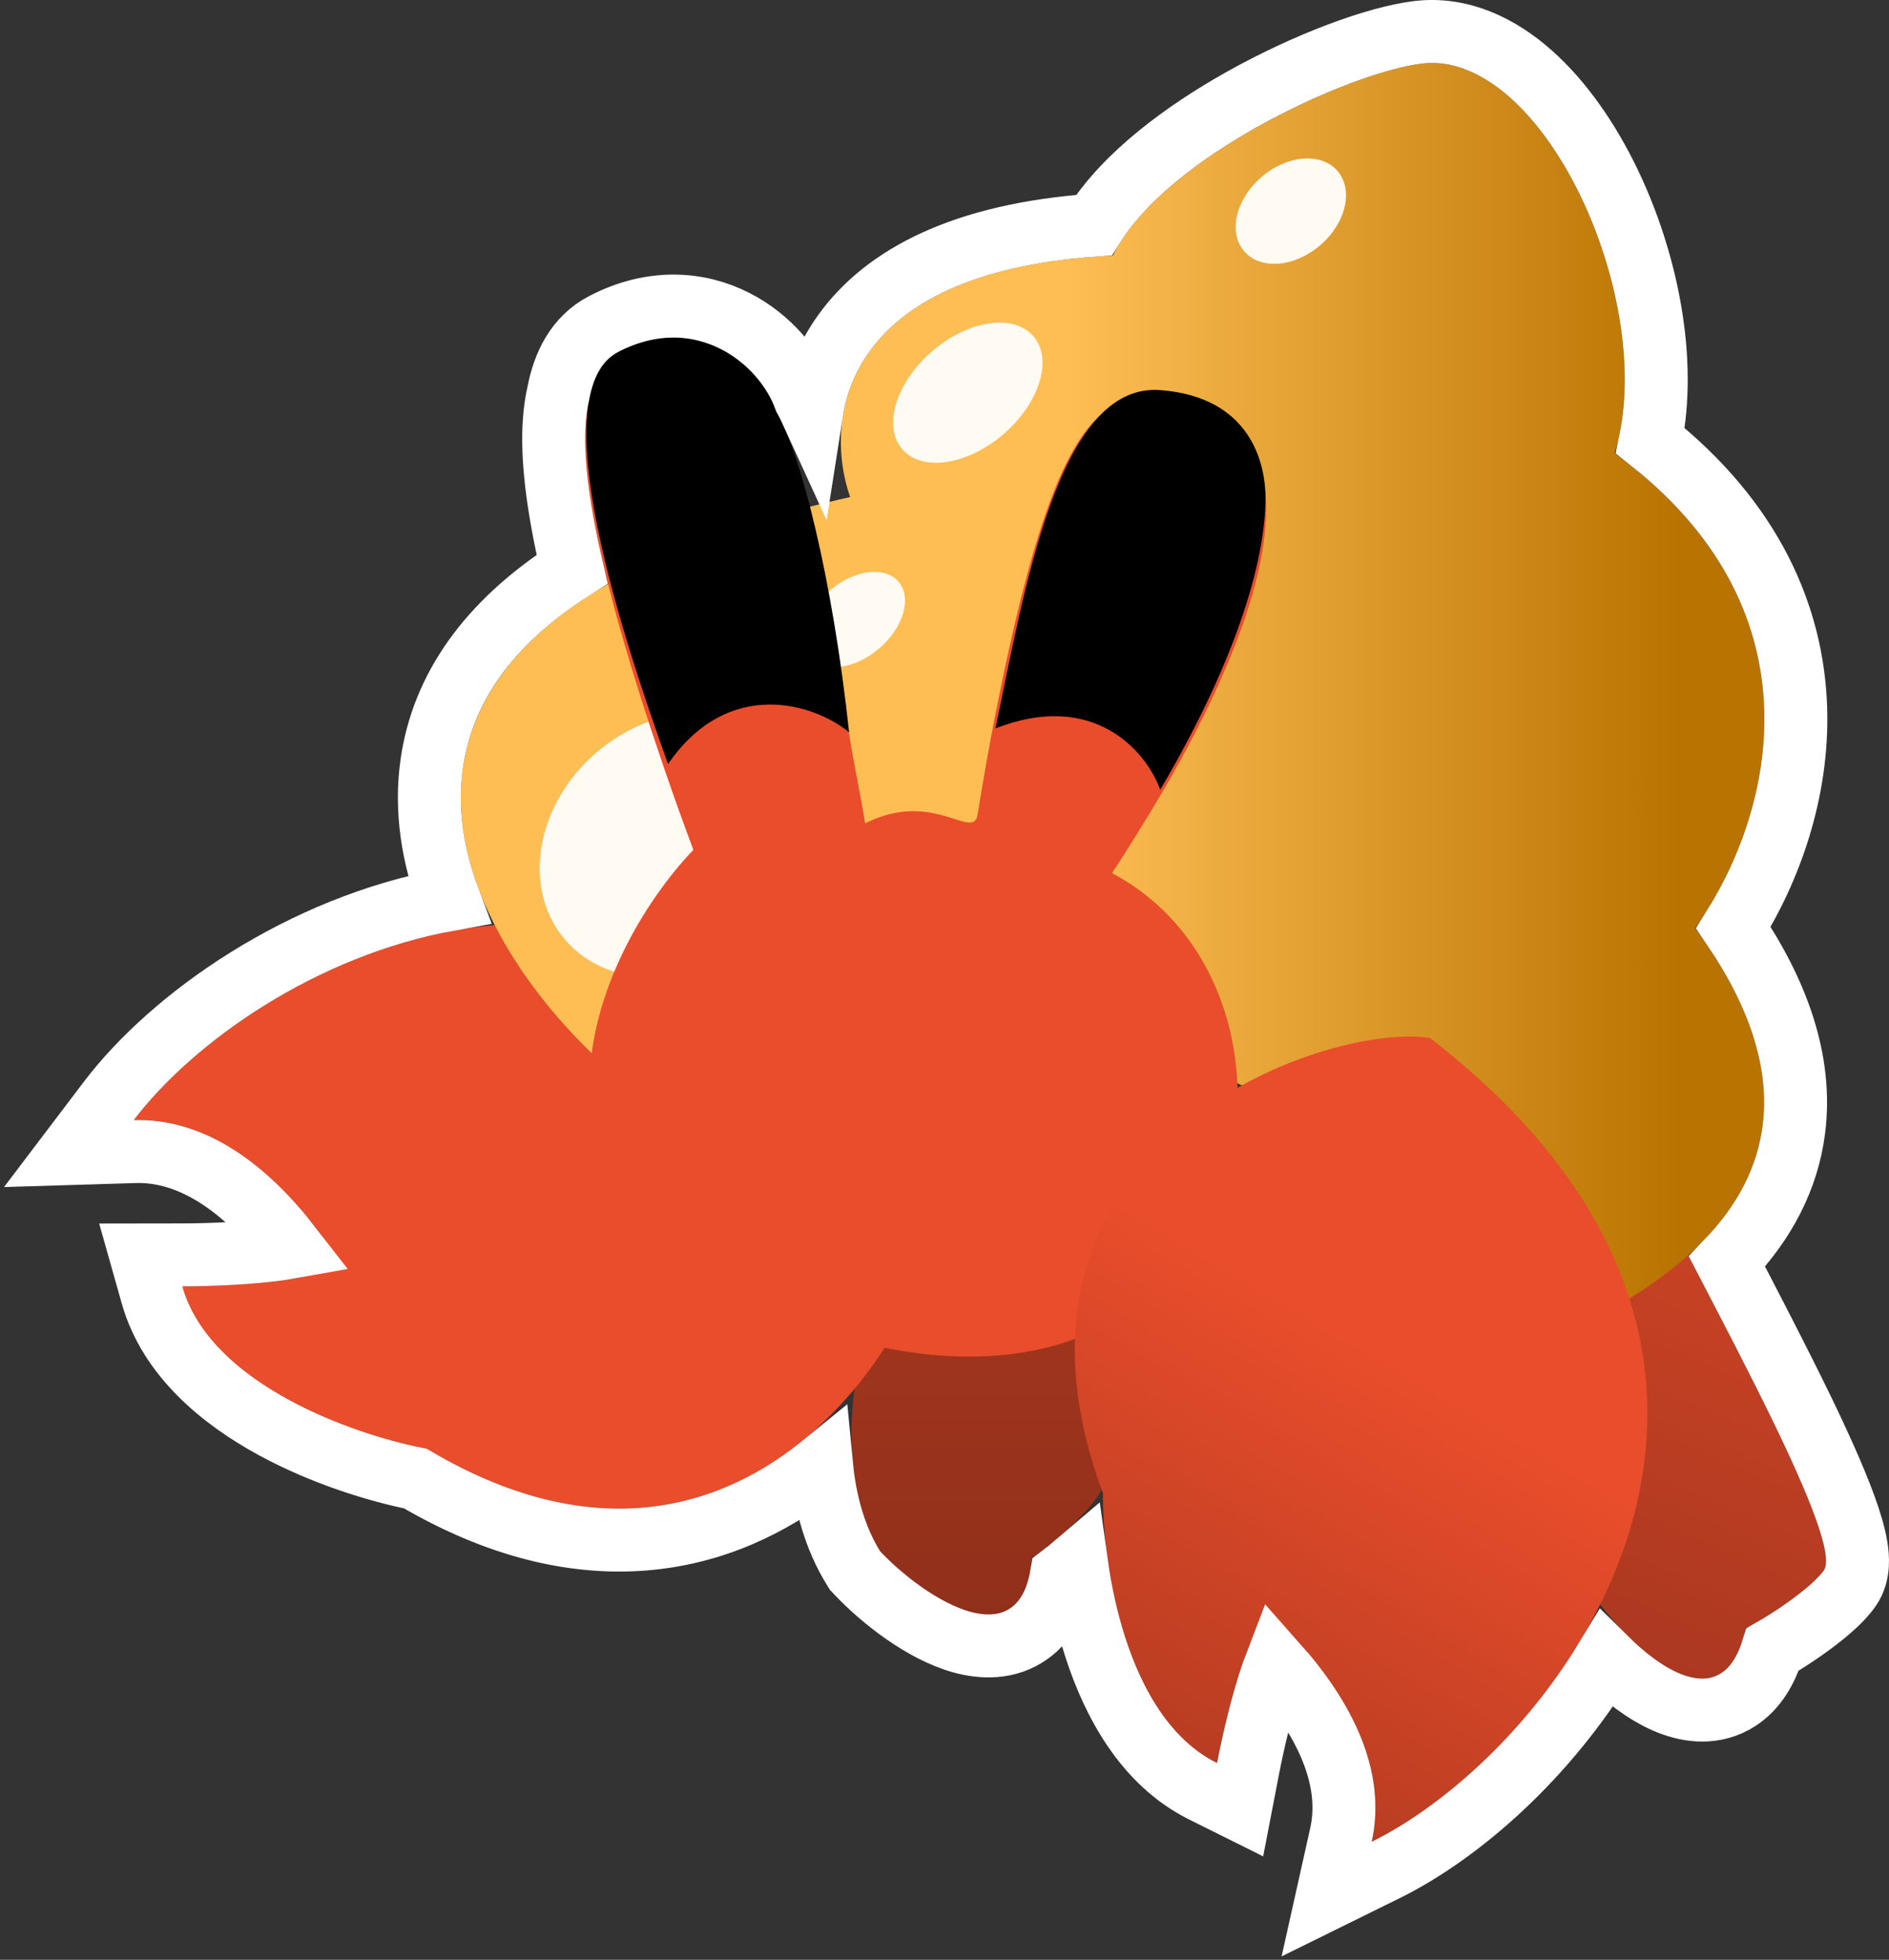 <svg width="240" height="249" viewBox="0 0 240 249" fill="none" xmlns="http://www.w3.org/2000/svg">
<rect x="0" y="0" width="240" height="249" fill="#333333" stroke="none"/>
<path d="M231.71 199.543C234.326 195.951 218.548 167.725 211.798 154.2C205.107 164.351 196.325 188.63 203 203.426C207.878 210.129 219.107 219.94 221.803 206.748C221.981 207.04 229.585 202.461 231.71 199.543Z" fill="url(#paint0_linear_1847_364)"/>
<path d="M139.798 189.573C141.929 185.676 134.908 159.984 126.471 147.436C110.398 154.2 103.3 183.284 111.826 197.102C117.526 203.125 130.133 211.275 131.107 197.847C131.32 198.113 138.067 192.739 139.798 189.573Z" fill="url(#paint1_linear_1847_364)"/>
<path d="M118.965 154.2C118.466 167.73 94.717 208.412 54.212 184.06C45.344 182.427 26.72 176.015 23.168 163.439C30.534 163.427 44.569 162.595 42.579 159.377C42.549 159.333 42.519 159.289 42.489 159.245C36.033 149.765 27.392 141.996 17 142.314C33.369 120.728 88.26 93.92 118.965 154.2Z" fill="url(#paint2_linear_1847_364)"/>
<path d="M75.351 133.974C94.575 98.707 169.416 140.96 204.434 166.494C229.684 152.441 227.526 134.344 215.382 117.927C225.112 104.223 232.421 77.427 205.155 57.586C210.916 38.626 196.128 6.194 180.627 8.079C171.318 9.211 147.39 20.221 141.392 32.469C106.93 34.086 104.52 53.153 108.01 63.152C39.534 78.504 56.233 115.689 75.351 133.974Z" fill="url(#paint3_linear_1847_364)"/>
<path d="M71.857 119.459C77.464 125.913 88.292 125.716 96.042 119.019C103.792 112.322 105.529 101.66 99.923 95.206C94.316 88.751 83.488 88.948 75.738 95.645C67.988 102.343 66.251 113.004 71.857 119.459Z" fill="#FFFAF2"/>
<path d="M102.977 83.533C104.729 85.55 108.649 85.025 111.731 82.362C114.814 79.698 115.893 75.903 114.141 73.886C112.389 71.869 108.469 72.393 105.387 75.057C102.304 77.721 101.225 81.516 102.977 83.533Z" fill="#FFFAF2"/>
<path d="M124.215 103.457C123.664 106.96 118.621 100.214 109.92 104.61C109.372 101.159 108.622 97.871 107.87 93.206C103.83 68.144 100.786 41.194 84.458 43.422C75.204 44.684 67.37 47.872 84.332 97.474C85.464 100.784 86.714 104.281 88.091 107.976C75.64 121.021 60.167 154.626 103.732 168.941C159.549 187.281 171.027 126.651 141.282 110.935C143.012 108.338 145.936 103.605 147.662 100.671C160.154 79.433 170.331 51.636 146.252 50.171C139.443 51.21 133.74 53.305 126.294 91.654C125.588 95.288 124.893 99.216 124.215 103.457Z" fill="#E94D2B"/>
<path d="M126.471 92.544C138.929 87.686 145.606 95.37 147.407 100.341C158.905 80.765 160.699 68.946 160.786 63.61C160.864 58.845 158.883 50.434 147.411 49.563C134.415 48.577 130.177 75.024 126.471 92.544Z" fill="black"/>
<path d="M84.874 97.075C92.589 85.854 103.635 89.484 107.884 93.055C105.775 73.517 101.729 57.481 98.613 52.271C96.695 46.404 88.511 39.551 78.561 44.702C68.612 49.853 79.406 81.775 84.874 97.075Z" fill="black"/>
<path d="M181.667 131.874C168.248 129.828 123.733 145.478 140.13 189.723C140.078 198.717 142.905 218.165 154.626 224.001C156.017 216.786 159.465 203.191 162.261 205.744C162.299 205.781 162.337 205.818 162.374 205.856C170.502 213.957 176.535 223.878 174.276 234C198.601 222.005 235.283 173.247 181.667 131.874Z" fill="url(#paint4_linear_1847_364)"/>
<path d="M158.087 31.94C160.158 34.325 164.486 33.968 167.755 31.143C171.024 28.318 171.994 24.096 169.923 21.712C167.852 19.327 163.524 19.684 160.255 22.509C156.986 25.334 156.016 29.556 158.087 31.94Z" fill="#FFFAF2"/>
<path d="M114.64 57.084C117.156 59.98 122.921 59.108 127.516 55.137C132.112 51.166 133.798 45.598 131.282 42.702C128.767 39.806 123.002 40.678 118.406 44.649C113.81 48.62 112.124 54.188 114.64 57.084Z" fill="#FFFAF2"/>
<path d="M180.144 4.108C185.557 3.45 190.485 5.845 194.458 9.355C198.446 12.879 201.856 17.836 204.471 23.285C209.208 33.159 211.802 45.681 209.678 55.998C222.652 66.269 227.752 78.365 228.14 89.924C228.499 100.664 224.785 110.597 220.233 117.856C225.649 125.839 229.077 134.669 227.896 143.62C227.109 149.591 224.336 155.181 219.416 160.289C222.411 166.059 225.943 172.827 228.865 178.851C231.109 183.476 233.122 187.917 234.413 191.483C235.052 193.25 235.573 194.96 235.826 196.447C235.952 197.19 236.037 198.02 235.983 198.851C235.932 199.634 235.734 200.812 234.943 201.897C234.109 203.044 232.921 204.134 231.833 205.029C230.692 205.968 229.427 206.883 228.26 207.668C227.145 208.418 226.068 209.082 225.208 209.571C224.315 212.468 222.802 214.887 220.344 216.241C217.276 217.931 214.027 217.267 211.617 216.213C208.93 215.038 206.302 212.973 204.059 210.756C196.468 223.294 185.475 232.938 176.045 237.588L168.553 241.282L170.372 233.129C171.953 226.043 168.45 218.516 162.108 211.394C161.975 211.739 161.837 212.115 161.694 212.524C160.399 216.246 159.233 221.236 158.554 224.758L157.557 229.929L152.843 227.582C145.53 223.941 141.435 216.341 139.156 209.273C138.003 205.695 137.241 202.03 136.771 198.655C136.074 199.249 135.411 199.779 134.847 200.207C134.328 203.211 133.122 205.806 130.847 207.471C128.027 209.534 124.719 209.335 122.164 208.622C117.158 207.226 111.975 203.079 108.921 199.853L108.638 199.553L108.422 199.203C106.127 195.484 104.841 190.99 104.384 186.221C104.284 186.302 104.185 186.384 104.084 186.464C98.047 191.276 90.522 194.887 81.649 195.56C72.932 196.22 63.247 194.016 52.77 187.854C48.011 186.903 41.108 184.808 34.784 181.366C28.256 177.813 21.537 172.379 19.318 164.525L17.884 159.446L23.161 159.438C26.757 159.433 31.893 159.224 35.803 158.652C36.227 158.59 36.618 158.524 36.98 158.459C31.158 150.929 24.403 146.089 17.122 146.312L8.754 146.567L13.812 139.896C21.872 129.268 38.329 117.681 57.048 114.292C54.988 108.799 53.99 102.876 54.876 96.879C56.231 87.709 61.763 79.292 72.686 72.31C72.427 71.194 72.191 70.121 71.978 69.089C70.435 61.621 70.013 56.012 70.603 51.77C70.692 51.125 70.806 50.507 70.944 49.914C71.614 46.417 73.207 42.971 76.723 41.15C82.882 37.962 88.778 38.423 93.418 40.793C97.713 42.987 100.886 46.788 102.267 50.601C102.555 51.114 102.843 51.687 103.13 52.315C103.651 48.982 104.907 45.55 107.223 42.331C112.457 35.056 122.437 29.777 138.979 28.606C143.01 22.208 150.581 16.669 157.812 12.616C165.916 8.075 174.75 4.764 180.144 4.108Z" stroke="white" stroke-width="8" stroke-linecap="round"/>
<defs>
<linearGradient id="paint0_linear_1847_364" x1="232" y1="37.929" x2="139.358" y2="256.042" gradientUnits="userSpaceOnUse">
<stop offset="0.256" stop-color="#E94D2B"/>
<stop offset="1" stop-color="#832B18"/>
</linearGradient>
<linearGradient id="paint1_linear_1847_364" x1="124.5" y1="8" x2="124.5" y2="234" gradientUnits="userSpaceOnUse">
<stop stop-color="#E94D2B"/>
<stop offset="1" stop-color="#832B18"/>
</linearGradient>
<linearGradient id="paint2_linear_1847_364" x1="232" y1="79.562" x2="18.868" y2="166.991" gradientUnits="userSpaceOnUse">
<stop stop-color="#832B18"/>
<stop offset="0.386" stop-color="#E94D2B"/>
</linearGradient>
<linearGradient id="paint3_linear_1847_364" x1="232" y1="121" x2="17" y2="121" gradientUnits="userSpaceOnUse">
<stop offset="0.087" stop-color="#B97300"/>
<stop offset="0.447" stop-color="#FEBE54"/>
</linearGradient>
<linearGradient id="paint4_linear_1847_364" x1="232" y1="29.072" x2="95.77" y2="259.498" gradientUnits="userSpaceOnUse">
<stop offset="0.569" stop-color="#E94D2B"/>
<stop offset="1" stop-color="#832B18"/>
</linearGradient>
</defs>
</svg>
